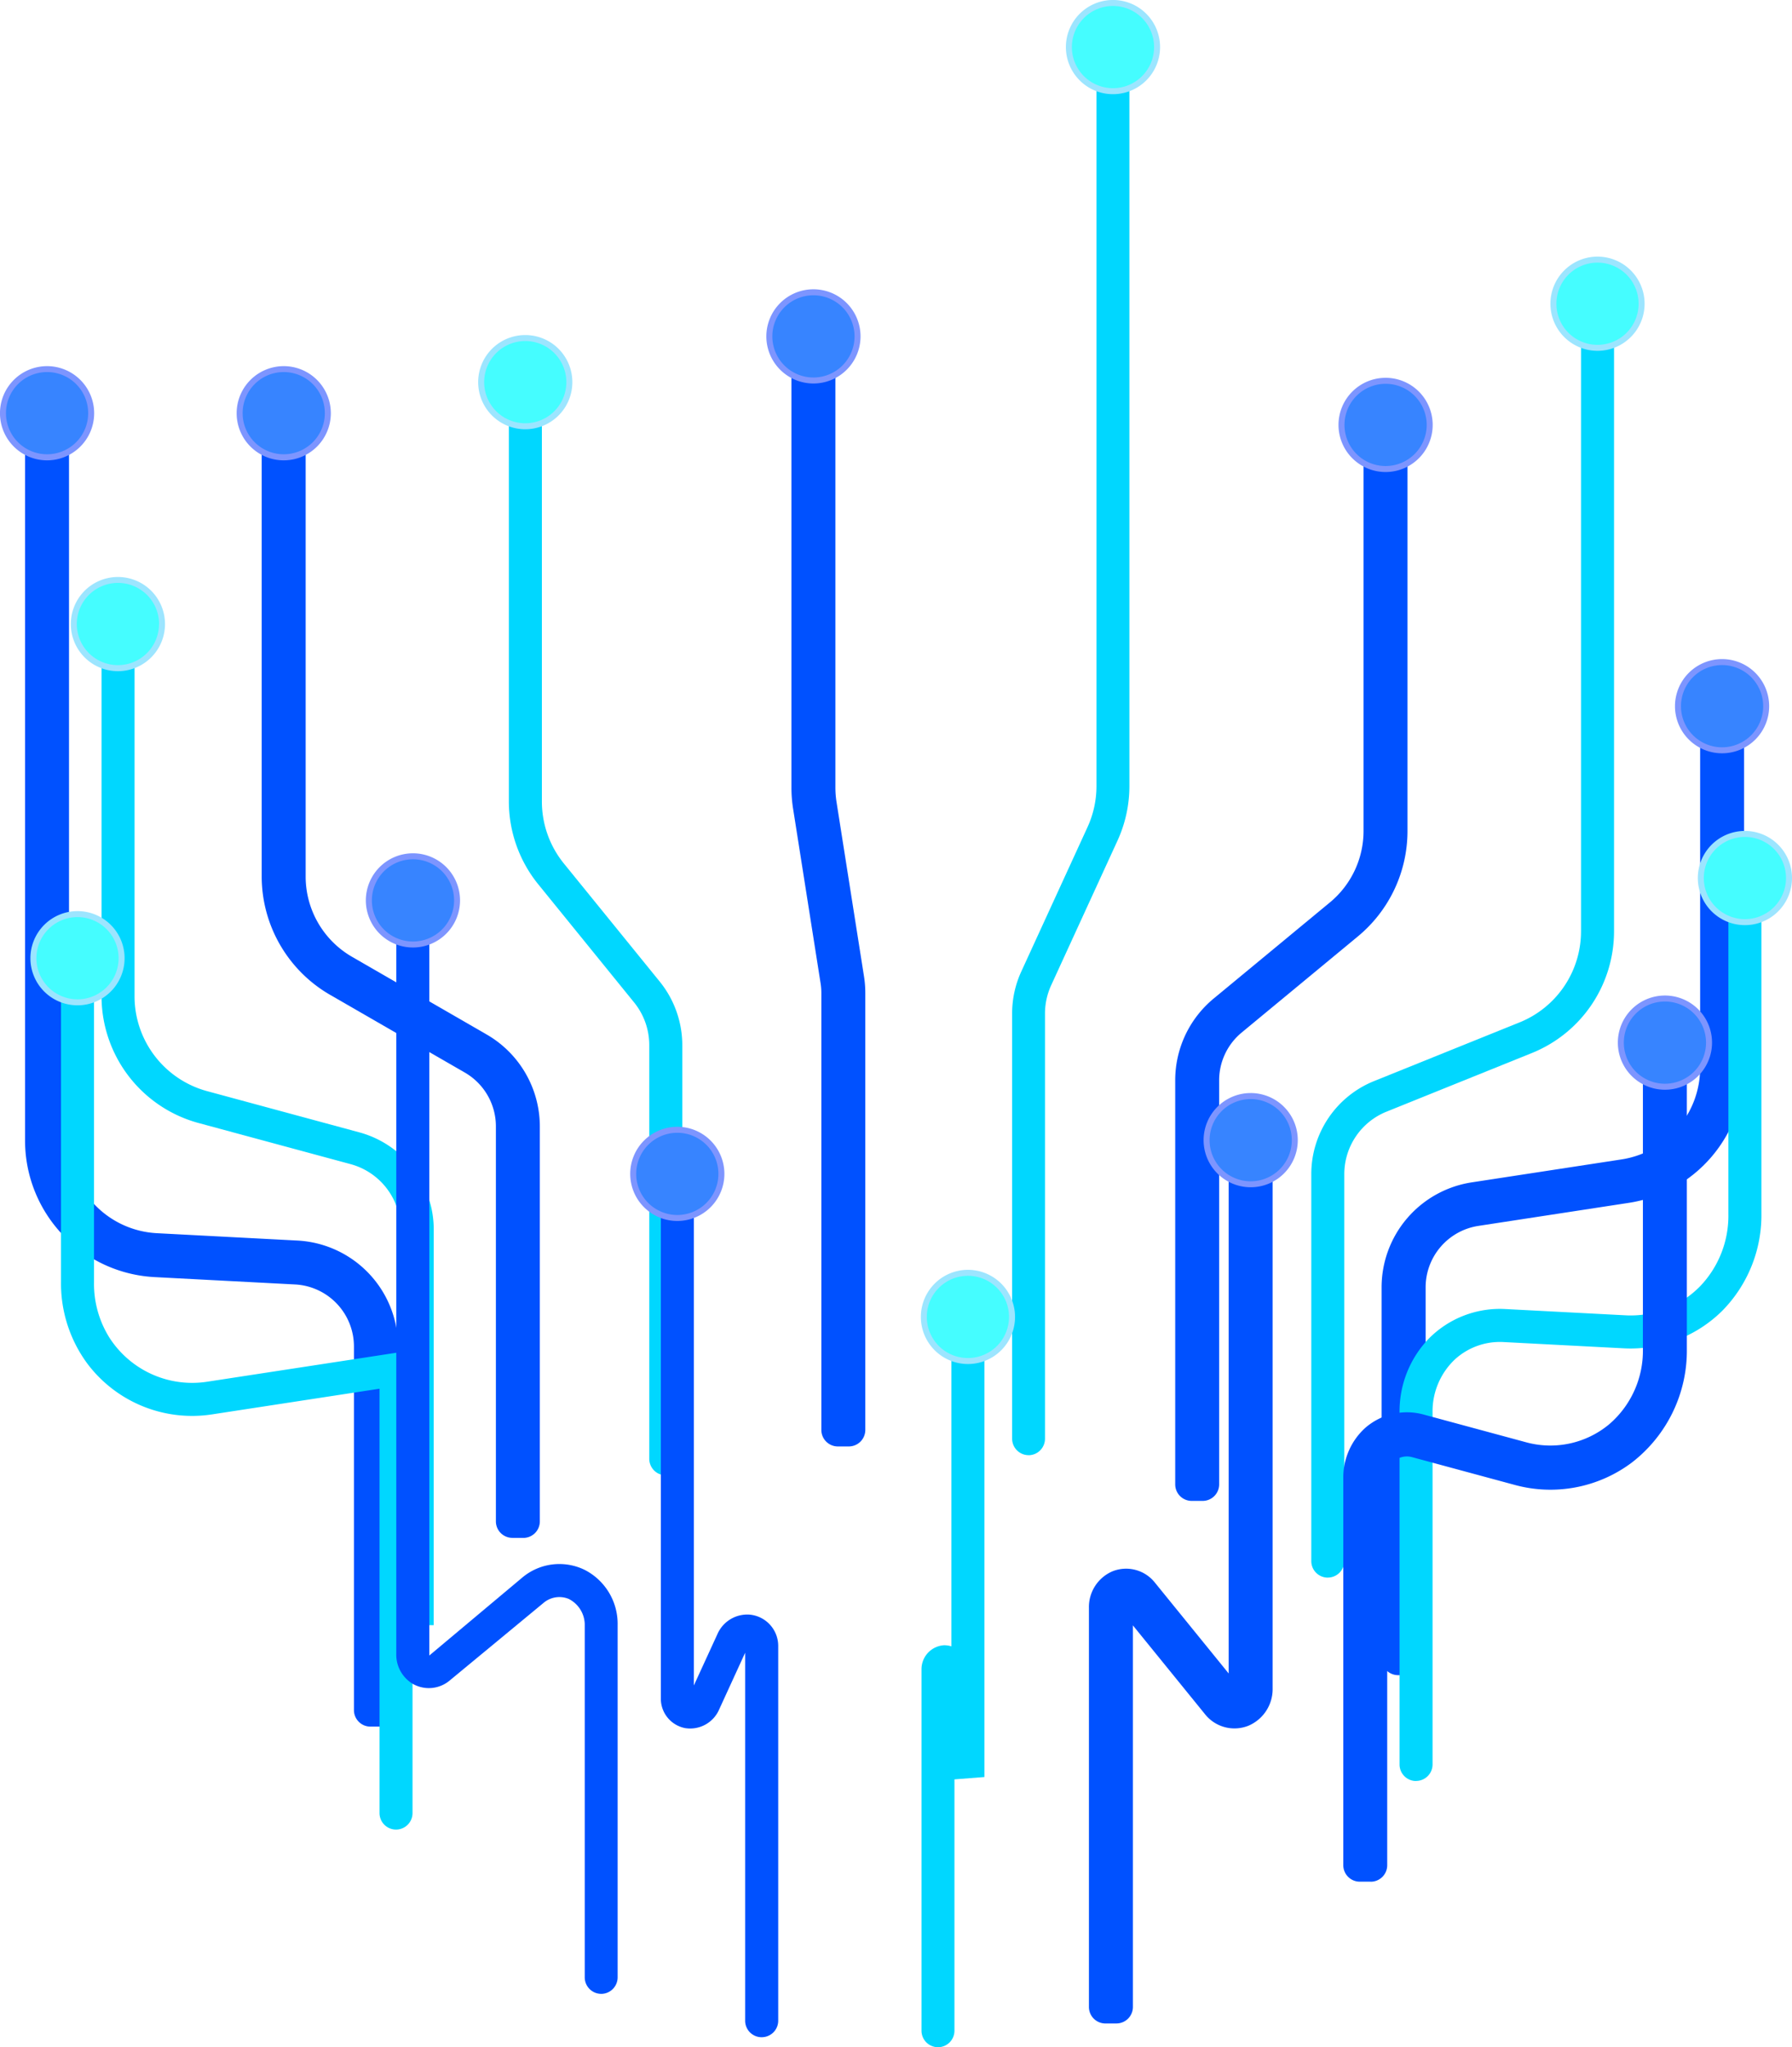<svg xmlns="http://www.w3.org/2000/svg" xmlns:xlink="http://www.w3.org/1999/xlink" width="89.695" height="102.442" viewBox="0 0 89.695 102.442"><defs><clipPath id="a"><path d="M168.27,360.681a1.79,1.79,0,1,0,1.79-1.79,1.789,1.789,0,0,0-1.79,1.79" transform="translate(-168.27 -358.891)" fill="none"/></clipPath><linearGradient id="b" x1="-52.018" y1="28.371" x2="-51.708" y2="28.371" gradientUnits="objectBoundingBox"><stop offset="0" stop-color="#00c9c0"/><stop offset="0.165" stop-color="#00c9c0"/><stop offset="1" stop-color="#45fdff"/></linearGradient><clipPath id="c"><path d="M187.68,349.618a1.79,1.79,0,1,0,1.79-1.79,1.789,1.789,0,0,0-1.79,1.79" transform="translate(-187.68 -347.828)" fill="none"/></clipPath><linearGradient id="d" x1="-58.033" y1="31.8" x2="-57.723" y2="31.8" xlink:href="#b"/><clipPath id="e"><path d="M203.683,358.093a1.789,1.789,0,1,0,1.788-1.79,1.788,1.788,0,0,0-1.788,1.79" transform="translate(-203.683 -356.303)" fill="none"/></clipPath><linearGradient id="f" x1="-63.02" y1="29.186" x2="-62.71" y2="29.186" xlink:href="#b"/><clipPath id="g"><path d="M208.55,377.054a1.789,1.789,0,1,0,1.79-1.79,1.79,1.79,0,0,0-1.79,1.79" transform="translate(-208.55 -375.264)" fill="none"/></clipPath><linearGradient id="h" x1="-64.511" y1="23.303" x2="-64.201" y2="23.303" xlink:href="#b"/><clipPath id="i"><path d="M182.89,391.546a1.789,1.789,0,1,0,1.79-1.791,1.789,1.789,0,0,0-1.79,1.791" transform="translate(-182.89 -389.755)" fill="none"/></clipPath><linearGradient id="j" x1="-56.557" y1="18.811" x2="-56.247" y2="18.811" xlink:href="#b"/><clipPath id="k"><path d="M153.482,379.7a1.79,1.79,0,1,0,1.79-1.79,1.789,1.789,0,0,0-1.79,1.79" transform="translate(-153.482 -377.911)" fill="none"/></clipPath><linearGradient id="l" x1="-47.447" y1="22.48" x2="-47.137" y2="22.48" xlink:href="#b"/><clipPath id="m"><path d="M154.817,368.669a1.791,1.791,0,1,0,1.791-1.79,1.791,1.791,0,0,0-1.791,1.79" transform="translate(-154.817 -366.879)" fill="none"/></clipPath><linearGradient id="n" x1="-47.841" y1="25.889" x2="-47.531" y2="25.889" xlink:href="#b"/><clipPath id="o"><path d="M160.293,361.7a1.79,1.79,0,1,0,1.79-1.788,1.789,1.789,0,0,0-1.79,1.788" transform="translate(-160.293 -359.915)" fill="none"/></clipPath><linearGradient id="p" x1="-49.559" y1="28.058" x2="-49.249" y2="28.058" gradientUnits="objectBoundingBox"><stop offset="0" stop-color="#0059c9"/><stop offset="0.165" stop-color="#0059c9"/><stop offset="1" stop-color="#3784ff"/></linearGradient><clipPath id="q"><path d="M152.477,361.7a1.79,1.79,0,1,0,1.79-1.788,1.788,1.788,0,0,0-1.79,1.788" transform="translate(-152.477 -359.915)" fill="none"/></clipPath><linearGradient id="r" x1="-47.136" y1="28.058" x2="-46.826" y2="28.058" xlink:href="#p"/><clipPath id="s"><path d="M164.559,377.792a1.789,1.789,0,1,0,1.79-1.79,1.79,1.79,0,0,0-1.79,1.79" transform="translate(-164.559 -376.002)" fill="none"/></clipPath><linearGradient id="t" x1="-50.875" y1="23.074" x2="-50.565" y2="23.074" xlink:href="#p"/><clipPath id="u"><path d="M173.29,386.822a1.79,1.79,0,1,0,1.79-1.79,1.791,1.791,0,0,0-1.79,1.79" transform="translate(-173.29 -385.032)" fill="none"/></clipPath><linearGradient id="v" x1="-53.573" y1="20.269" x2="-53.263" y2="20.269" xlink:href="#p"/><clipPath id="w"><path d="M192.228,385.711a1.79,1.79,0,1,0,1.79-1.79,1.791,1.791,0,0,0-1.79,1.79" transform="translate(-192.228 -383.921)" fill="none"/></clipPath><linearGradient id="x" x1="-59.443" y1="20.614" x2="-59.133" y2="20.614" xlink:href="#p"/><clipPath id="y"><path d="M205.908,382.487a1.791,1.791,0,1,0,1.791-1.79,1.791,1.791,0,0,0-1.791,1.79" transform="translate(-205.908 -380.697)" fill="none"/></clipPath><linearGradient id="z" x1="-63.656" y1="21.604" x2="-63.346" y2="21.604" xlink:href="#p"/><clipPath id="aa"><path d="M207.8,371.38a1.79,1.79,0,1,0,1.788-1.79,1.79,1.79,0,0,0-1.788,1.79" transform="translate(-207.796 -369.59)" fill="none"/></clipPath><linearGradient id="ab" x1="-64.268" y1="25.055" x2="-63.958" y2="25.055" xlink:href="#p"/><clipPath id="ac"><path d="M196.682,362.093a1.791,1.791,0,1,0,1.791-1.79,1.792,1.792,0,0,0-1.791,1.79" transform="translate(-196.682 -360.303)" fill="none"/></clipPath><linearGradient id="ad" x1="-60.814" y1="27.926" x2="-60.504" y2="27.926" xlink:href="#p"/><clipPath id="ae"><path d="M177.787,359.17a1.79,1.79,0,1,0,1.791-1.79,1.791,1.791,0,0,0-1.791,1.79" transform="translate(-177.787 -357.38)" fill="none"/></clipPath><linearGradient id="af" x1="-54.967" y1="28.839" x2="-54.657" y2="28.839" xlink:href="#p"/></defs><g transform="translate(0 -0.002)"><path d="M196.236,421.228h0a.826.826,0,0,1-.826-.826V401.049a5.017,5.017,0,0,1,3.154-4.672l7.272-2.933a4.915,4.915,0,0,0,3.075-4.557v-31.4h1.652v31.4a6.567,6.567,0,0,1-4.109,6.089l-7.272,2.933a3.371,3.371,0,0,0-2.12,3.14V420.4a.826.826,0,0,1-.826.826" transform="translate(-129.776 -342.282)" fill="#00d7ff"/><path d="M186.356,419.47h0a.826.826,0,0,1-.826-.826V397.367a5.029,5.029,0,0,1,.459-2.1l3.316-7.228a4.93,4.93,0,0,0,.447-2.049V349.009H191.4v36.98a6.562,6.562,0,0,1-.6,2.739l-3.316,7.228a3.4,3.4,0,0,0-.309,1.413v21.277a.826.826,0,0,1-.826.826" transform="translate(-134.87 -346.651)" fill="#00d7ff"/><path d="M172.081,418.155h-1.652v-19.8a3.393,3.393,0,0,0-2.5-3.269l-7.622-2.061a6.577,6.577,0,0,1-4.85-6.338V368.06h1.652v18.629a4.921,4.921,0,0,0,3.63,4.742l7.622,2.063a5.046,5.046,0,0,1,3.724,4.863Z" transform="translate(-150.375 -336.829)" fill="#00d7ff"/><path d="M173.846,417.377h-.552a.826.826,0,0,1-.826-.826V396.786a3.109,3.109,0,0,0-1.555-2.693l-6.743-3.889a6.844,6.844,0,0,1-3.424-5.926V361.1h2.2v23.183a4.638,4.638,0,0,0,2.322,4.018l6.741,3.889a5.315,5.315,0,0,1,2.658,4.6v19.763a.826.826,0,0,1-.826.826" transform="translate(-147.647 -340.42)" fill="#0051ff"/><path d="M192.294,415.326h-.55a.826.826,0,0,1-.828-.826V394.287a5.306,5.306,0,0,1,1.926-4.1l5.818-4.81a4.637,4.637,0,0,0,1.682-3.574V361.484h2.2v20.322a6.839,6.839,0,0,1-2.481,5.271l-5.818,4.812a3.1,3.1,0,0,0-1.128,2.4V414.5a.826.826,0,0,1-.826.826" transform="translate(-132.093 -340.219)" fill="#0051ff"/><path d="M176.764,414.773h0a.826.826,0,0,1-.826-.826v-20.7a3.391,3.391,0,0,0-.758-2.135l-4.8-5.914a6.581,6.581,0,0,1-1.47-4.141V360.072h1.653v20.986a4.918,4.918,0,0,0,1.1,3.1l4.8,5.912a5.06,5.06,0,0,1,1.128,3.178v20.7a.826.826,0,0,1-.826.826" transform="translate(-143.44 -340.947)" fill="#00d7ff"/><path d="M181.116,414.108h-.552a.826.826,0,0,1-.826-.826V391.42a3.1,3.1,0,0,0-.038-.488l-1.376-8.733a6.756,6.756,0,0,1-.083-1.064V358.561h2.2v22.574a4.621,4.621,0,0,0,.056.723l1.376,8.73a5.271,5.271,0,0,1,.065.831v21.863a.826.826,0,0,1-.826.826" transform="translate(-138.627 -341.726)" fill="#0051ff"/><path d="M170.77,426.821h-.55a.826.826,0,0,1-.827-.826V407.8a3.11,3.11,0,0,0-2.948-3.105l-7.029-.368a6.842,6.842,0,0,1-6.485-6.832V361.1h2.2v36.4a4.638,4.638,0,0,0,4.4,4.63l7.029.368A5.313,5.313,0,0,1,171.6,407.8V426a.826.826,0,0,1-.826.826" transform="translate(-151.677 -340.419)" fill="#0051ff"/><path d="M199.109,419.258h-.55a.826.826,0,0,1-.827-.826V399.852a5.316,5.316,0,0,1,4.51-5.253l7.5-1.149a4.636,4.636,0,0,0,3.934-4.583v-18.1h2.2v18.1a6.8,6.8,0,0,1-5.8,6.761l-7.5,1.149a3.111,3.111,0,0,0-2.64,3.075v18.581a.826.826,0,0,1-.826.826" transform="translate(-128.579 -335.431)" fill="#0051ff"/><path d="M199.151,421.63h0a.826.826,0,0,1-.826-.826v-17.6a5.247,5.247,0,0,1,1.452-3.7,5,5,0,0,1,3.85-1.491l5.988.312a4.861,4.861,0,0,0,3.76-1.459,5.1,5.1,0,0,0,1.409-3.6V376.445h1.653v16.776a6.821,6.821,0,0,1-1.961,4.88,6.522,6.522,0,0,1-4.947,1.876l-5.989-.312a3.338,3.338,0,0,0-2.432.856,3.574,3.574,0,0,0-1.131,2.675V420.8a.826.826,0,0,1-.826.826" transform="translate(-128.273 -332.506)" fill="#00d7ff"/><path d="M197.844,423.866h-.55a.825.825,0,0,1-.827-.824V403.7a3.347,3.347,0,0,1,1.1-2.543,3.173,3.173,0,0,1,2.917-.667l5.132,1.388a4.6,4.6,0,0,0,4.159-.9,4.841,4.841,0,0,0,1.688-3.756V381.879h2.2V397.2a7.07,7.07,0,0,1-2.751,5.691,6.785,6.785,0,0,1-5.876,1.118l-5.132-1.388a.993.993,0,0,0-.853.168.98.98,0,0,0-.386.782v19.473a.825.825,0,0,1-.826.824" transform="translate(-129.231 -329.705)" fill="#0051ff"/><path d="M170.886,422.695h0a.826.826,0,0,1-.826-.826V400.634l-8.384,1.285a6.563,6.563,0,0,1-6.233-2.531,6.751,6.751,0,0,1-1.325-4.106V379.092h1.652v16.221a5.065,5.065,0,0,0,.765,2.757,4.925,4.925,0,0,0,4.891,2.216l10.286-1.576v23.159a.826.826,0,0,1-.826.826" transform="translate(-151.064 -331.141)" fill="#00d7ff"/><path d="M189.444,429.3h-.552a.826.826,0,0,1-.826-.826V408.5a1.943,1.943,0,0,1,1.185-1.829,1.838,1.838,0,0,1,2.11.559l3.7,4.556V385.1h2.2v27.424a1.992,1.992,0,0,1-1.215,1.878,1.883,1.883,0,0,1-2.166-.574l-3.613-4.448v19.093a.826.826,0,0,1-.826.826" transform="translate(-133.562 -328.043)" fill="#0051ff"/><path d="M175.448,431.9h0a.826.826,0,0,1-.826-.826V413.391a1.457,1.457,0,0,0-.8-1.252,1.226,1.226,0,0,0-1.265.2l-4.7,3.886a1.623,1.623,0,0,1-1.854.156,1.7,1.7,0,0,1-.814-1.49v-37.71h1.653v37.789l4.66-3.906a2.885,2.885,0,0,1,3.122-.377,3.032,3.032,0,0,1,1.644,2.754v17.634a.826.826,0,0,1-.826.826" transform="translate(-145.354 -332.126)" fill="#0051ff"/><path d="M183.363,427.479h0a.826.826,0,0,1-.826-.826V408.566a1.2,1.2,0,0,1,1.118-1.2,1.163,1.163,0,0,1,.379.055V390.936h1.652v23.023l-1.5.117v12.578a.826.826,0,0,1-.826.826" transform="translate(-136.413 -325.035)" fill="#00d7ff"/><path d="M178.975,429.415h0a.826.826,0,0,1-.826-.826V410.175l-1.3,2.836a1.581,1.581,0,0,1-1.708.935,1.5,1.5,0,0,1-1.212-1.481V386.213h1.652v25.6l1.181-2.572a1.629,1.629,0,0,1,1.614-.973,1.572,1.572,0,0,1,1.428,1.573v18.747a.826.826,0,0,1-.826.826" transform="translate(-140.852 -327.47)" fill="#0051ff"/><path d="M172.609,360.874a2.357,2.357,0,1,1-2.357-2.357,2.356,2.356,0,0,1,2.357,2.357" transform="translate(-143.961 -341.749)" fill="#9ce5ff"/><path d="M172.207,360.772a2.057,2.057,0,1,1-2.057-2.057,2.057,2.057,0,0,1,2.057,2.057" transform="translate(-143.859 -341.647)" fill="#45fdff"/><g transform="translate(24.502 17.335)" clip-path="url(#a)"><rect width="4.89" height="4.89" transform="matrix(0.5, -0.866, 0.866, 0.5, -1.55, 2.685)" fill="url(#b)"/></g><path d="M169.82,359.2c-.129.142-.055.418.164.615s.5.241.63.1.055-.418-.165-.615-.5-.239-.629-.1" transform="translate(-143.002 -341.439)" fill="#45fdff"/><path d="M192.019,349.811a2.357,2.357,0,1,1-2.357-2.357,2.356,2.356,0,0,1,2.357,2.357" transform="translate(-133.954 -347.453)" fill="#9ce5ff"/><path d="M191.617,349.709a2.057,2.057,0,1,1-2.057-2.057,2.057,2.057,0,0,1,2.057,2.057" transform="translate(-133.852 -347.351)" fill="#45fdff"/><g transform="translate(53.919 0.568)" clip-path="url(#c)"><rect width="4.89" height="4.89" transform="translate(-1.55 2.685) rotate(-60)" fill="url(#d)"/></g><path d="M189.23,348.139c-.129.144-.055.418.164.615s.5.241.63.1.055-.418-.165-.615-.5-.241-.629-.1" transform="translate(-132.995 -347.143)" fill="#45fdff"/><path d="M208.021,358.285a2.357,2.357,0,1,1-2.357-2.357,2.356,2.356,0,0,1,2.357,2.357" transform="translate(-125.704 -343.084)" fill="#9ce5ff"/><path d="M207.619,358.183a2.057,2.057,0,1,1-2.057-2.057,2.057,2.057,0,0,1,2.057,2.057" transform="translate(-125.602 -342.982)" fill="#45fdff"/><g transform="translate(78.172 13.412)" clip-path="url(#e)"><rect width="4.888" height="4.888" transform="matrix(0.5, -0.866, 0.866, 0.5, -1.549, 2.684)" fill="url(#f)"/></g><path d="M205.232,356.614c-.129.142-.055.418.164.615s.5.241.63.1.055-.418-.165-.615-.5-.241-.629-.1" transform="translate(-124.745 -342.774)" fill="#45fdff"/><path d="M212.889,377.247a2.357,2.357,0,1,1-2.357-2.357,2.356,2.356,0,0,1,2.357,2.357" transform="translate(-123.194 -333.308)" fill="#9ce5ff"/><path d="M212.487,377.145a2.057,2.057,0,1,1-2.057-2.057,2.057,2.057,0,0,1,2.057,2.057" transform="translate(-123.092 -333.206)" fill="#45fdff"/><g transform="translate(85.549 42.149)" clip-path="url(#g)"><rect width="4.889" height="4.889" transform="matrix(0.5, -0.866, 0.866, 0.5, -1.55, 2.685)" fill="url(#h)"/></g><path d="M210.1,375.575c-.129.143-.055.418.164.615s.5.241.63.1.055-.418-.165-.615-.5-.239-.629-.1" transform="translate(-122.235 -332.998)" fill="#45fdff"/><path d="M187.229,391.738a2.357,2.357,0,1,1-2.358-2.357,2.358,2.358,0,0,1,2.358,2.357" transform="translate(-136.423 -325.837)" fill="#9ce5ff"/><path d="M186.826,391.636a2.057,2.057,0,1,1-2.057-2.057,2.056,2.056,0,0,1,2.057,2.057" transform="translate(-136.322 -325.735)" fill="#45fdff"/><g transform="translate(46.659 64.111)" clip-path="url(#i)"><rect width="4.889" height="4.889" transform="translate(-1.55 2.685) rotate(-60)" fill="url(#j)"/></g><path d="M184.439,390.066c-.129.143-.055.418.164.615s.5.241.63.1.055-.418-.165-.615-.5-.24-.629-.1" transform="translate(-135.465 -325.527)" fill="#45fdff"/><path d="M157.821,379.894a2.357,2.357,0,1,1-2.357-2.357,2.356,2.356,0,0,1,2.357,2.357" transform="translate(-151.585 -331.943)" fill="#9ce5ff"/><path d="M157.419,379.792a2.057,2.057,0,1,1-2.057-2.057,2.057,2.057,0,0,1,2.057,2.057" transform="translate(-151.483 -331.841)" fill="#45fdff"/><g transform="translate(2.09 46.161)" clip-path="url(#k)"><rect width="4.889" height="4.889" transform="translate(-1.549 2.684) rotate(-60)" fill="url(#l)"/></g><path d="M155.032,378.222c-.129.142-.055.418.164.615s.5.241.63.1.055-.418-.165-.615-.5-.239-.629-.1" transform="translate(-150.626 -331.634)" fill="#45fdff"/><path d="M159.156,368.862a2.357,2.357,0,1,1-2.357-2.357,2.356,2.356,0,0,1,2.357,2.357" transform="translate(-150.897 -337.631)" fill="#9ce5ff"/><path d="M158.754,368.76A2.057,2.057,0,1,1,156.7,366.7a2.057,2.057,0,0,1,2.057,2.057" transform="translate(-150.795 -337.529)" fill="#45fdff"/><g transform="translate(4.113 29.441)" clip-path="url(#m)"><rect width="4.891" height="4.891" transform="matrix(0.5, -0.866, 0.866, 0.5, -1.55, 2.685)" fill="url(#n)"/></g><path d="M156.367,367.19c-.129.142-.055.418.164.615s.5.241.63.1.055-.418-.164-.615-.5-.24-.63-.1" transform="translate(-149.938 -337.321)" fill="#45fdff"/><path d="M164.632,361.9a2.357,2.357,0,1,1-2.357-2.355,2.356,2.356,0,0,1,2.357,2.355" transform="translate(-148.073 -341.221)" fill="#7d95ff"/><path d="M164.23,361.794a2.057,2.057,0,1,1-2.057-2.055,2.057,2.057,0,0,1,2.057,2.055" transform="translate(-147.971 -341.119)" fill="#3784ff"/><g transform="translate(12.412 18.887)" clip-path="url(#o)"><rect width="4.889" height="4.889" transform="matrix(0.5, -0.866, 0.866, 0.5, -1.549, 2.684)" fill="url(#p)"/></g><path d="M161.843,360.226c-.129.142-.055.418.164.615s.5.241.63.1.055-.418-.165-.615-.5-.239-.629-.1" transform="translate(-147.114 -340.912)" fill="#3784ff"/><path d="M156.816,361.9a2.357,2.357,0,1,1-2.357-2.355,2.356,2.356,0,0,1,2.357,2.355" transform="translate(-152.103 -341.221)" fill="#7d95ff"/><path d="M156.414,361.794a2.057,2.057,0,1,1-2.057-2.055,2.056,2.056,0,0,1,2.057,2.055" transform="translate(-152.001 -341.119)" fill="#3784ff"/><g transform="translate(0.567 18.887)" clip-path="url(#q)"><rect width="4.889" height="4.889" transform="matrix(0.5, -0.866, 0.866, 0.5, -1.549, 2.684)" fill="url(#r)"/></g><path d="M154.027,360.226c-.129.142-.055.418.164.615s.5.241.63.1.055-.418-.164-.615-.5-.239-.63-.1" transform="translate(-151.144 -340.912)" fill="#3784ff"/><path d="M168.9,377.985a2.357,2.357,0,1,1-2.357-2.357,2.356,2.356,0,0,1,2.357,2.357" transform="translate(-145.874 -332.927)" fill="#7d95ff"/><path d="M168.5,377.883a2.057,2.057,0,1,1-2.057-2.057,2.056,2.056,0,0,1,2.057,2.057" transform="translate(-145.772 -332.825)" fill="#3784ff"/><g transform="translate(18.878 43.267)" clip-path="url(#s)"><rect width="4.889" height="4.889" transform="matrix(0.5, -0.866, 0.866, 0.5, -1.55, 2.685)" fill="url(#t)"/></g><path d="M166.109,376.313c-.13.142-.056.418.162.615s.5.241.63.1.055-.418-.165-.615-.5-.239-.627-.1" transform="translate(-144.915 -332.618)" fill="#3784ff"/><path d="M177.63,387.015a2.357,2.357,0,1,1-2.357-2.357,2.356,2.356,0,0,1,2.357,2.357" transform="translate(-141.372 -328.272)" fill="#7d95ff"/><path d="M177.228,386.913a2.057,2.057,0,1,1-2.057-2.057,2.057,2.057,0,0,1,2.057,2.057" transform="translate(-141.27 -328.17)" fill="#3784ff"/><g transform="translate(32.11 56.953)" clip-path="url(#u)"><rect width="4.89" height="4.89" transform="matrix(0.5, -0.866, 0.866, 0.5, -1.55, 2.685)" fill="url(#v)"/></g><path d="M174.84,385.343c-.129.142-.055.418.164.615s.5.241.63.1.055-.418-.165-.615-.5-.239-.629-.1" transform="translate(-140.414 -327.962)" fill="#3784ff"/><path d="M196.567,385.9a2.357,2.357,0,1,1-2.357-2.357,2.356,2.356,0,0,1,2.357,2.357" transform="translate(-131.609 -328.845)" fill="#7d95ff"/><path d="M196.165,385.8a2.057,2.057,0,1,1-2.057-2.057,2.057,2.057,0,0,1,2.057,2.057" transform="translate(-131.507 -328.743)" fill="#3784ff"/><g transform="translate(60.812 55.269)" clip-path="url(#w)"><rect width="4.89" height="4.89" transform="matrix(0.5, -0.866, 0.866, 0.5, -1.55, 2.685)" fill="url(#x)"/></g><path d="M193.778,384.232c-.129.142-.055.418.164.615s.5.241.63.1.055-.418-.165-.615-.5-.239-.629-.1" transform="translate(-130.65 -328.535)" fill="#3784ff"/><path d="M210.248,382.681a2.357,2.357,0,1,1-2.357-2.357,2.356,2.356,0,0,1,2.357,2.357" transform="translate(-124.556 -330.506)" fill="#7d95ff"/><path d="M209.846,382.579a2.057,2.057,0,1,1-2.057-2.057,2.058,2.058,0,0,1,2.057,2.057" transform="translate(-124.454 -330.404)" fill="#3784ff"/><g transform="translate(81.544 50.383)" clip-path="url(#y)"><rect width="4.892" height="4.892" transform="translate(-1.551 2.686) rotate(-60)" fill="url(#z)"/></g><path d="M207.458,381.009c-.129.144-.055.418.164.615s.5.241.63.1.055-.418-.165-.615-.5-.24-.629-.1" transform="translate(-123.597 -330.197)" fill="#3784ff"/><path d="M212.135,371.573a2.357,2.357,0,1,1-2.357-2.357,2.356,2.356,0,0,1,2.357,2.357" transform="translate(-123.583 -336.233)" fill="#7d95ff"/><path d="M211.733,371.471a2.057,2.057,0,1,1-2.057-2.057,2.056,2.056,0,0,1,2.057,2.057" transform="translate(-123.481 -336.131)" fill="#3784ff"/><g transform="translate(84.406 33.55)" clip-path="url(#aa)"><rect width="4.89" height="4.89" transform="translate(-1.55 2.685) rotate(-60)" fill="url(#ab)"/></g><path d="M209.346,369.9c-.129.142-.055.418.164.615s.5.241.63.1.055-.418-.164-.615-.5-.241-.63-.1" transform="translate(-122.624 -335.924)" fill="#3784ff"/><path d="M201.022,362.286a2.357,2.357,0,1,1-2.357-2.357,2.356,2.356,0,0,1,2.357,2.357" transform="translate(-129.312 -341.021)" fill="#7d95ff"/><path d="M200.62,362.184a2.057,2.057,0,1,1-2.057-2.057,2.057,2.057,0,0,1,2.057,2.057" transform="translate(-129.21 -340.919)" fill="#3784ff"/><g transform="translate(67.562 19.475)" clip-path="url(#ac)"><rect width="4.891" height="4.891" transform="matrix(0.5, -0.866, 0.866, 0.5, -1.55, 2.685)" fill="url(#ad)"/></g><path d="M198.232,360.614c-.129.142-.055.418.164.615s.5.241.63.1.055-.418-.165-.615-.5-.239-.629-.1" transform="translate(-128.354 -340.712)" fill="#3784ff"/><path d="M182.126,359.363a2.357,2.357,0,1,1-2.357-2.357,2.356,2.356,0,0,1,2.357,2.357" transform="translate(-139.054 -342.528)" fill="#7d95ff"/><path d="M181.724,359.261a2.057,2.057,0,1,1-2.057-2.057,2.057,2.057,0,0,1,2.057,2.057" transform="translate(-138.952 -342.426)" fill="#3784ff"/><g transform="translate(38.926 15.045)" clip-path="url(#ae)"><rect width="4.89" height="4.89" transform="matrix(0.5, -0.866, 0.866, 0.5, -1.55, 2.685)" fill="url(#af)"/></g><path d="M179.337,357.691c-.129.143-.055.418.164.615s.5.241.63.1.055-.418-.165-.615-.5-.241-.629-.1" transform="translate(-138.095 -342.219)" fill="#3784ff"/></g></svg>